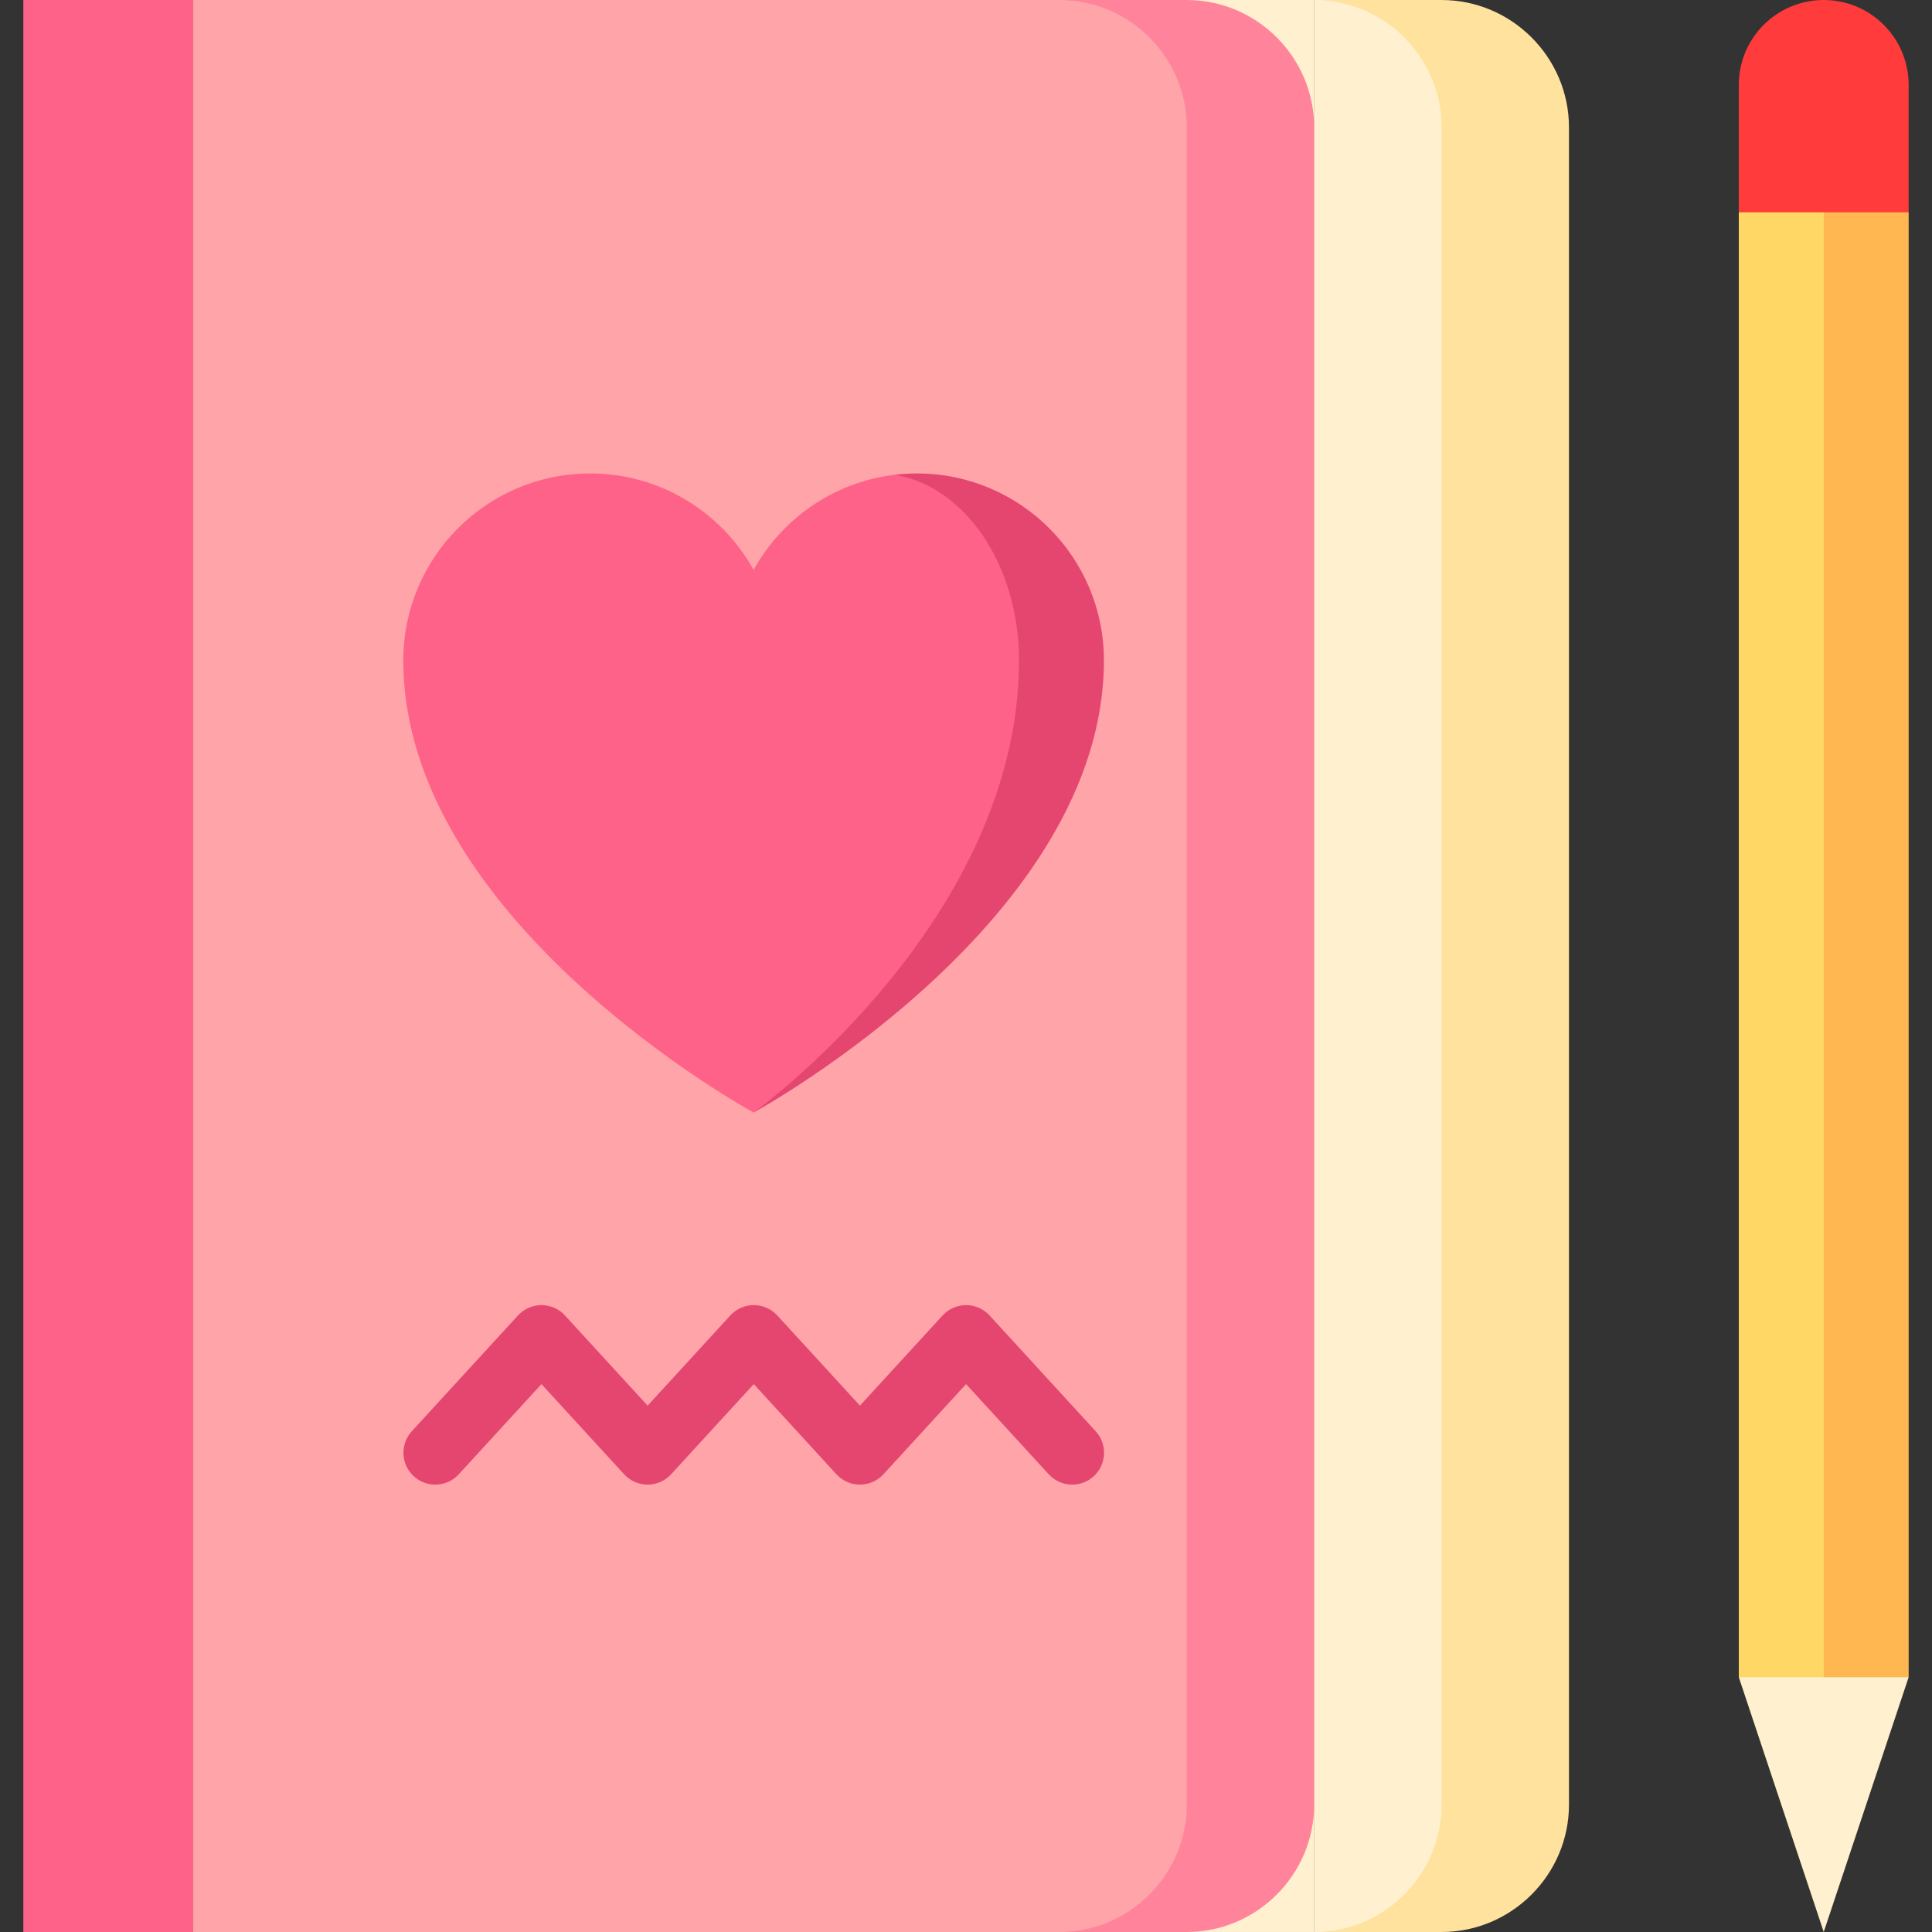 <?xml version="1.0" encoding="iso-8859-1"?>
<!-- Uploaded to: SVG Repo, www.svgrepo.com, Generator: SVG Repo Mixer Tools -->
<svg xmlns="http://www.w3.org/2000/svg" xmlns:xlink="http://www.w3.org/1999/xlink" version="1.1" id="Capa_1"  viewBox="0 0 455.004 455.004" xml:space="preserve" width="512" height="512">
<rect x="0" y="0" width="455.004" height="455.004" fill="#333333" stroke="none"/>
<g>
	<path style="fill:#FF3B3B;" d="M449.505,50V20c0-11.046-8.954-20-20-20s-20,8.954-20,20v30l20,20L449.505,50z"/>
	<path style="fill:#FFE29E;" d="M339.509,0.002h-30v455h30c16.5,0,30-13.5,30-30v-395C369.509,13.502,356.009,0.002,339.509,0.002z"/>
	<path style="fill:#FFF1CF;" d="M339.509,30.002v395c0,16.5-13.5,30-30,30v-455C326.009,0.002,339.509,13.502,339.509,30.002z"/>
	<rect x="279.509" y="0.002" style="fill:#FFF1CF;" width="30" height="455"/>
	<path style="fill:#FF849B;" d="M279.499,0.002h-30v455h30c16.5,0,30-13.5,30-30v-395C309.499,13.502,295.999,0.002,279.499,0.002z"/>
	<path style="fill:#FFA4A9;" d="M279.499,30.002v395c0,16.5-13.5,30-30,30h-204l-20-227.5l20-227.5h204   C265.999,0.002,279.499,13.502,279.499,30.002z"/>
	<rect x="5.496" y="0.004" style="fill:#FF6288;" width="40" height="455"/>
	<polygon style="fill:#FFB751;" points="449.509,50.002 449.509,395.002 419.509,405.002 419.509,60.002 429.509,50.002  "/>
	<polygon style="fill:#FFD764;" points="429.509,50.002 429.509,405.002 409.509,395.002 409.509,50.002  "/>
	<polygon style="fill:#FFF1CF;" points="429.505,455 409.505,395 449.505,395  "/>
	<path style="fill:#E44670;" d="M102.513,349.639c-1.812,0-3.627-0.652-5.066-1.972c-3.054-2.799-3.259-7.543-0.46-10.597   l25.007-27.272c1.421-1.549,3.427-2.431,5.528-2.431c2.103,0,4.108,0.883,5.529,2.432l19.469,21.242l19.478-21.243   c1.421-1.549,3.427-2.431,5.528-2.431c2.103,0,4.108,0.883,5.529,2.433l19.467,21.24l19.468-21.24   c1.421-1.55,3.427-2.432,5.529-2.432s4.108,0.882,5.529,2.433l24.996,27.272c2.799,3.053,2.592,7.798-0.462,10.596   c-3.053,2.799-7.797,2.593-10.597-0.461l-19.467-21.24l-19.468,21.24c-1.421,1.55-3.427,2.432-5.529,2.432   s-4.108-0.882-5.529-2.433l-19.468-21.241l-19.478,21.243c-1.421,1.549-3.427,2.431-5.528,2.431c-2.103,0-4.108-0.883-5.529-2.432   l-19.469-21.242l-19.478,21.243C106.563,348.821,104.541,349.639,102.513,349.639z"/>
	<path style="fill:#E44670;" d="M215.963,111.504c-1.79,0-3.55,0.11-5.28,0.32l-33.14,150.15c2.5-1.38,82.44-45.77,82.44-106.45   C259.983,131.214,240.273,111.504,215.963,111.504z"/>
	<path style="fill:#FF6288;" d="M210.683,111.824c16.51,2.64,29.3,21.2,29.3,43.7c0,60.53-60.27,104.86-62.44,106.45   c-0.04,0.02-0.06,0.03-0.06,0.03s-82.5-44.84-82.5-106.48c0-24.31,19.7-44.02,44.01-44.02c16.58,0,30.98,9.18,38.49,22.71   C184.173,122.144,196.363,113.534,210.683,111.824z"/>
</g>















</svg>